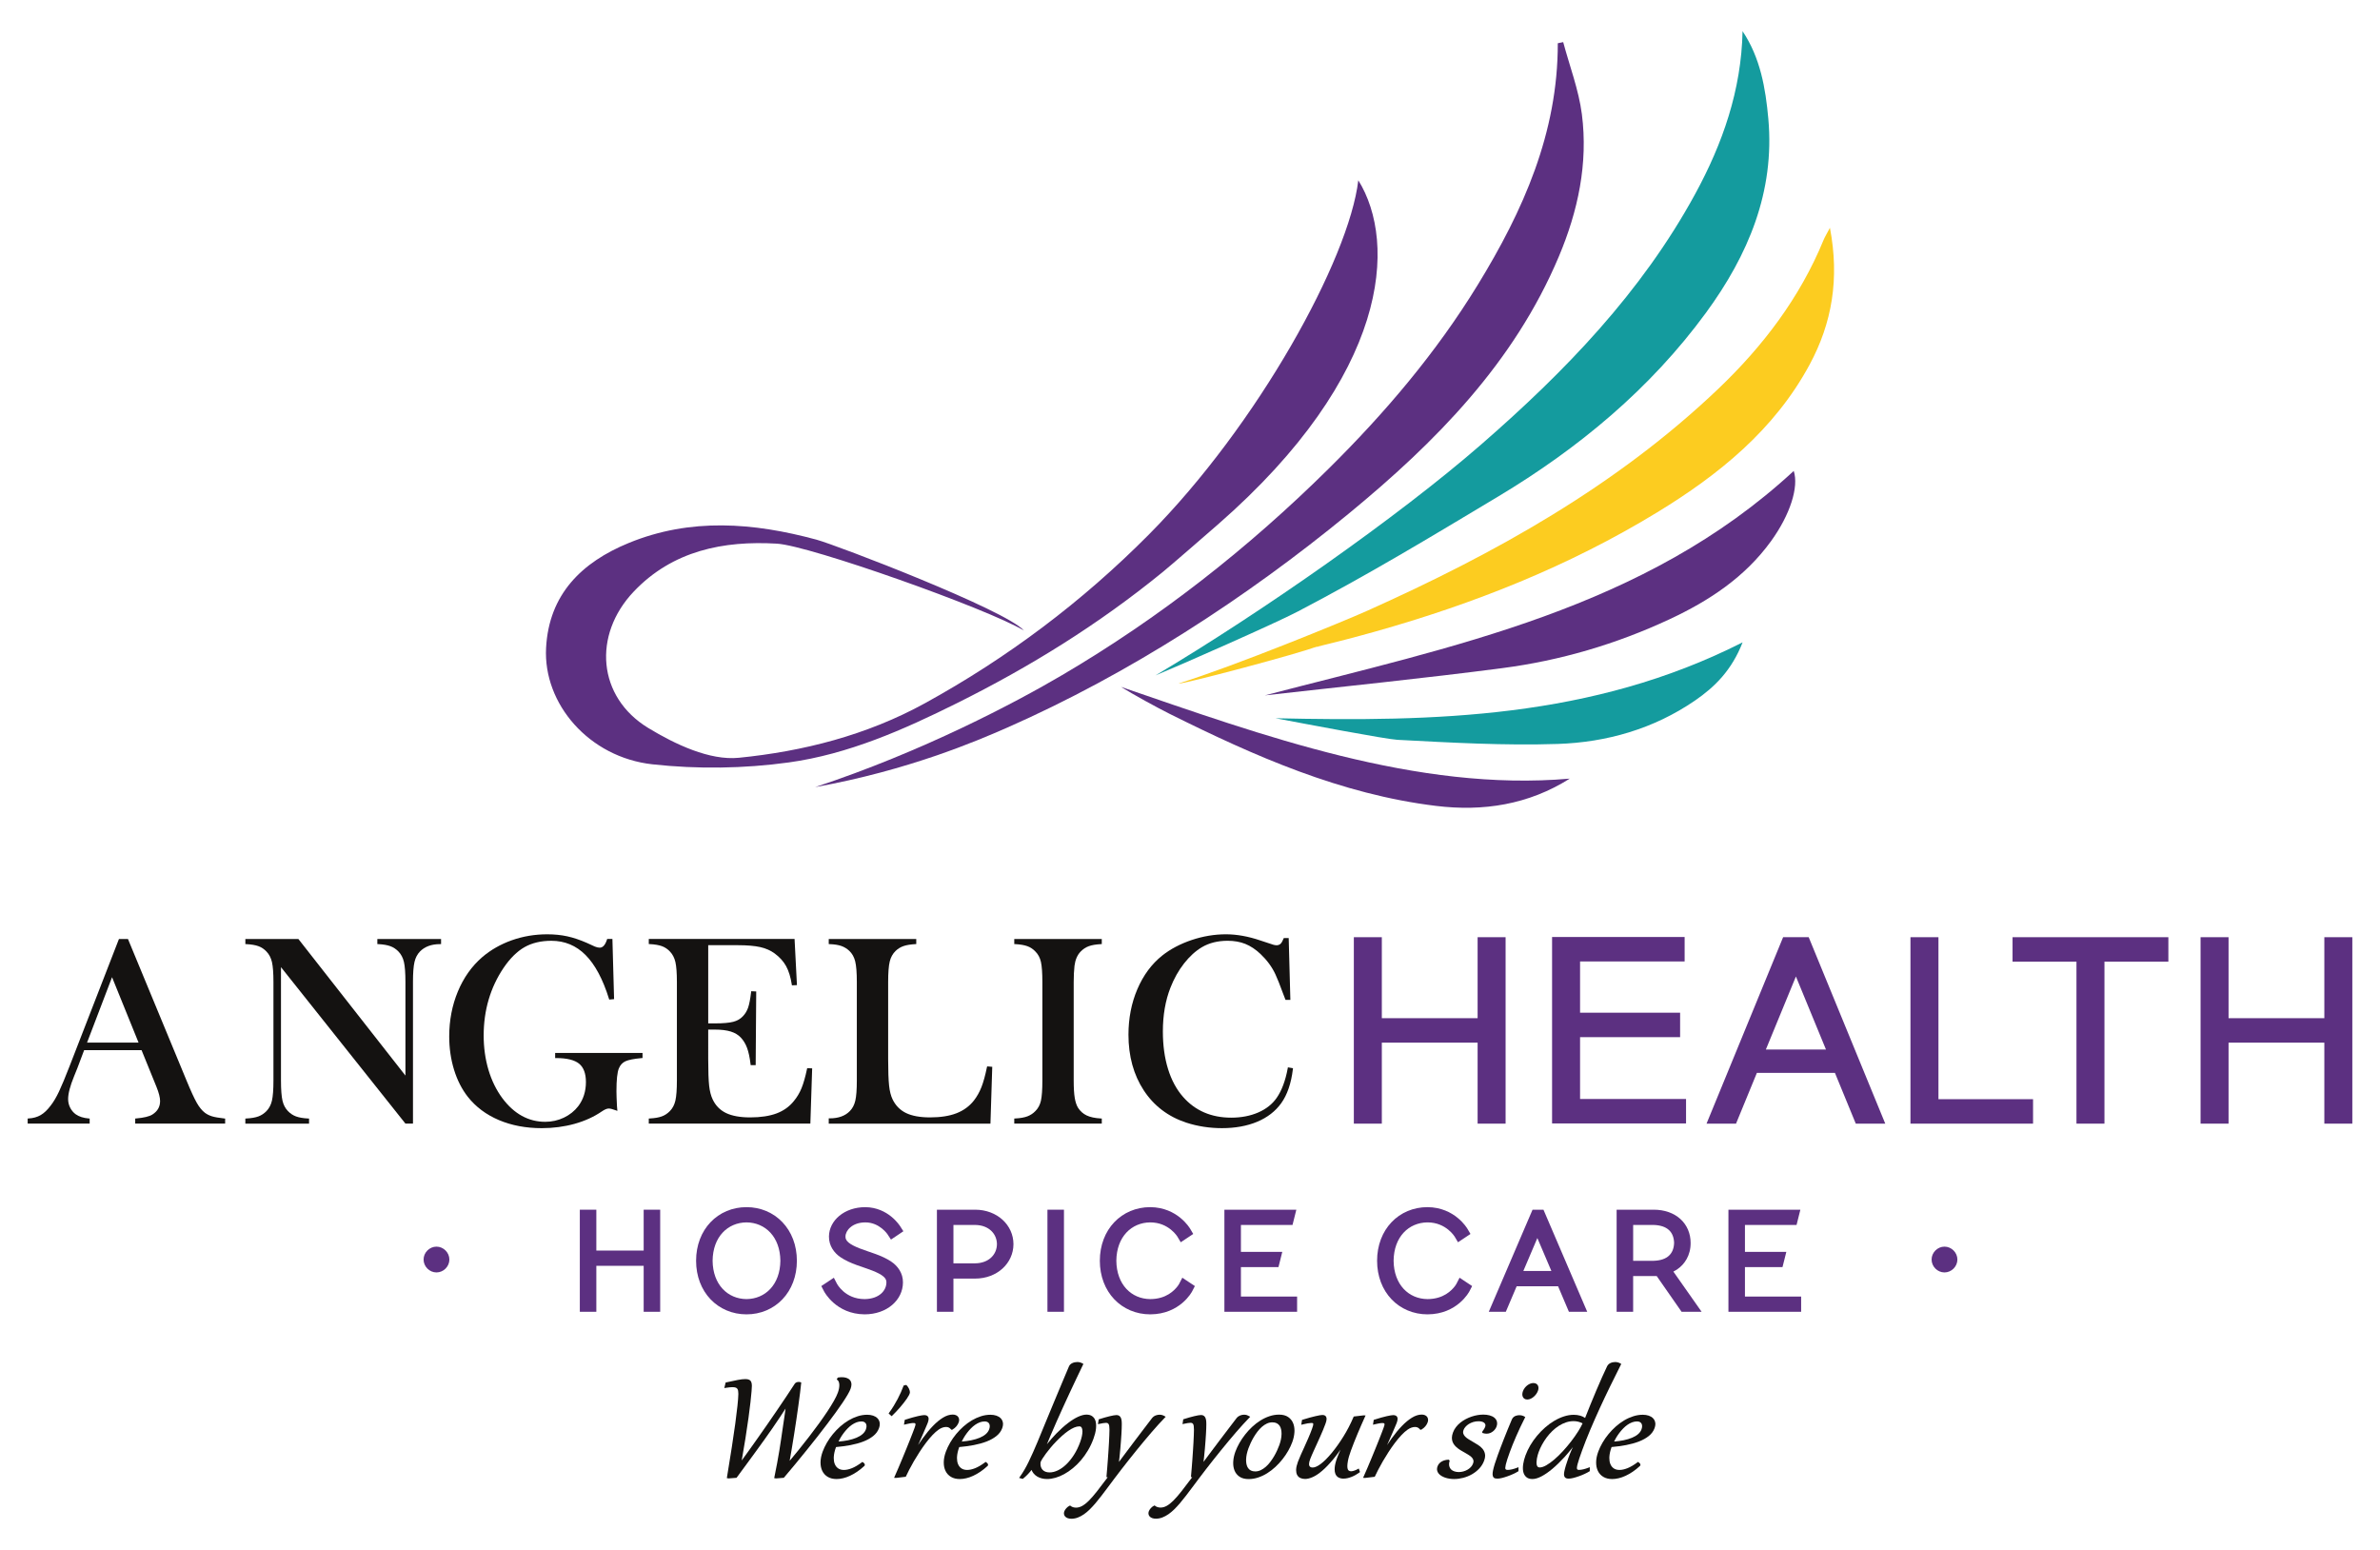 <?xml version="1.0" encoding="utf-8"?>
<!-- Generator: Adobe Illustrator 19.2.1, SVG Export Plug-In . SVG Version: 6.00 Build 0)  -->
<svg version="1.1" xmlns="http://www.w3.org/2000/svg" xmlns:xlink="http://www.w3.org/1999/xlink" x="0px" y="0px" width="215px" height="140px"
	 viewBox="0 0 215 140" enable-background="new 0 0 215 140" xml:space="preserve">
<g id="Layer_1">
</g>
<g id="Layer_2">
	<g>
		<g>
			<path fill="#141211" d="M19.147,100.833c-0.236-0.073-0.451-0.18-0.635-0.317c-0.262-0.199-0.509-0.503-0.737-0.902
				c-0.231-0.407-0.547-1.094-0.937-2.043l-5.279-12.754h-0.814L6.3,96.267c-0.401,1.034-0.728,1.818-0.97,2.331
				c-0.242,0.511-0.492,0.935-0.746,1.259c-0.297,0.399-0.605,0.691-0.914,0.869c-0.309,0.178-0.673,0.279-1.083,0.301L2.5,101.033
				v0.459h5.599v-0.457l-0.085-0.006c-0.472-0.04-0.864-0.164-1.162-0.37c-0.213-0.152-0.384-0.352-0.509-0.595
				c-0.126-0.244-0.189-0.511-0.189-0.791c0-0.493,0.181-1.185,0.538-2.055l0.303-0.751l0.605-1.607h5.189l1.341,3.3
				c0.22,0.542,0.332,0.978,0.332,1.294c0,0.526-0.231,0.927-0.705,1.226c-0.268,0.168-0.759,0.286-1.457,0.348l-0.085,0.007v0.457
				h8.124v-0.454l-0.083-0.009C19.761,100.973,19.389,100.907,19.147,100.833 M12.518,94.178H7.863l2.259-5.91L12.518,94.178z"/>
			<path fill="#141211" d="M34.088,85.275l0.089,0.005c0.448,0.023,0.814,0.087,1.09,0.188c0.271,0.099,0.518,0.262,0.732,0.485
				c0.236,0.244,0.401,0.559,0.489,0.935c0.091,0.387,0.137,0.998,0.137,1.815v8.452l-9.643-12.303l-0.028-0.035h-4.789v0.459
				l0.088,0.005c0.456,0.023,0.826,0.087,1.102,0.188c0.271,0.099,0.513,0.262,0.72,0.485c0.237,0.244,0.401,0.561,0.491,0.941
				c0.09,0.391,0.136,0.995,0.136,1.797v8.916c0,0.81-0.045,1.418-0.136,1.809c-0.089,0.381-0.253,0.696-0.491,0.941
				c-0.214,0.222-0.46,0.385-0.732,0.485c-0.276,0.102-0.642,0.164-1.09,0.188l-0.089,0.005v0.459h5.755v-0.459l-0.087-0.005
				c-0.448-0.023-0.815-0.086-1.091-0.188c-0.272-0.099-0.518-0.262-0.732-0.485c-0.237-0.244-0.401-0.559-0.489-0.935
				c-0.09-0.385-0.137-0.996-0.137-1.815V87.362l11.214,14.095l0.028,0.036h0.682V88.69c0-0.802,0.045-1.407,0.137-1.797
				c0.087-0.38,0.253-0.696,0.489-0.941c0.431-0.446,1.042-0.672,1.817-0.672h0.094v-0.464h-5.756V85.275z"/>
			<path fill="#141211" d="M50.151,95.573h0.094c0.963,0,1.661,0.172,2.073,0.511c0.406,0.334,0.612,0.891,0.612,1.656
				c0,0.837-0.233,1.57-0.693,2.178c-0.336,0.437-0.772,0.785-1.296,1.036c-0.523,0.25-1.091,0.377-1.687,0.377
				c-1.516,0-2.821-0.719-3.876-2.137c-0.547-0.737-0.968-1.599-1.254-2.562c-0.286-0.965-0.431-2.006-0.431-3.096
				c0-2.282,0.604-4.337,1.797-6.109c0.584-0.861,1.222-1.492,1.895-1.874c0.671-0.381,1.486-0.574,2.425-0.574
				c1.201,0,2.239,0.432,3.086,1.284c0.856,0.858,1.568,2.189,2.116,3.954l0.022,0.072l0.44-0.039l-0.151-5.434h-0.473l-0.021,0.064
				c-0.154,0.478-0.373,0.721-0.648,0.721c-0.133,0-0.284-0.034-0.444-0.1l-0.714-0.327c-0.624-0.274-1.221-0.476-1.776-0.597
				c-0.555-0.122-1.165-0.183-1.814-0.183c-1.117,0-2.192,0.181-3.196,0.537c-1.006,0.357-1.907,0.87-2.675,1.527
				c-0.942,0.812-1.681,1.856-2.2,3.103c-0.518,1.245-0.781,2.612-0.781,4.059c0,1.052,0.146,2.061,0.433,2.999
				c0.288,0.941,0.706,1.764,1.242,2.447c0.715,0.911,1.66,1.619,2.809,2.107c1.145,0.486,2.448,0.732,3.872,0.732
				c1.036,0,2.032-0.132,2.961-0.389c0.932-0.259,1.763-0.638,2.469-1.124c0.256-0.174,0.466-0.262,0.624-0.262
				c0.133,0,0.35,0.055,0.644,0.164l0.138,0.05l-0.037-0.421c-0.031-0.608-0.048-1.061-0.048-1.349c0-1.037,0.075-1.736,0.222-2.077
				c0.128-0.303,0.321-0.511,0.588-0.634c0.274-0.127,0.766-0.225,1.461-0.288l0.085-0.008V95.11h-7.894V95.573z"/>
			<path fill="#141211" d="M72.902,96.56c-0.151,0.716-0.318,1.3-0.496,1.736c-0.177,0.431-0.41,0.821-0.694,1.161
				c-0.399,0.499-0.921,0.874-1.554,1.113c-0.639,0.24-1.445,0.362-2.396,0.362c-0.9,0-1.631-0.133-2.176-0.395
				c-0.538-0.259-0.944-0.674-1.207-1.231c-0.157-0.328-0.263-0.742-0.318-1.233c-0.055-0.497-0.084-1.304-0.084-2.399V93h0.596
				c0.583,0,1.069,0.06,1.446,0.177c0.368,0.115,0.673,0.299,0.902,0.542c0.24,0.256,0.431,0.57,0.566,0.935
				c0.138,0.37,0.244,0.867,0.316,1.477l0.009,0.082h0.453l0.049-6.658l-0.454-0.019l-0.009,0.086
				c-0.072,0.61-0.161,1.077-0.267,1.388c-0.104,0.303-0.265,0.57-0.481,0.793c-0.221,0.236-0.51,0.402-0.863,0.493
				c-0.362,0.095-0.91,0.143-1.631,0.143h-0.631v-7.062h2.673c0.841,0,1.525,0.058,2.033,0.173c0.501,0.113,0.941,0.309,1.307,0.582
				c0.445,0.329,0.79,0.712,1.025,1.141c0.235,0.431,0.406,0.986,0.509,1.648l0.013,0.082l0.455-0.019l-0.215-4.169H58.609v0.459
				l0.089,0.004c0.456,0.024,0.827,0.088,1.103,0.188c0.271,0.1,0.512,0.262,0.72,0.485c0.236,0.244,0.401,0.561,0.491,0.941
				c0.09,0.392,0.136,1,0.136,1.809v8.904c0,0.808-0.046,1.418-0.136,1.81c-0.089,0.381-0.254,0.697-0.491,0.94
				c-0.215,0.222-0.46,0.386-0.732,0.485c-0.277,0.102-0.643,0.164-1.091,0.188l-0.089,0.005v0.459h14.596l0.163-4.99l-0.45-0.019
				L72.902,96.56z"/>
			<path fill="#141211" d="M89.155,96.404c-0.151,0.74-0.319,1.344-0.496,1.797c-0.178,0.448-0.407,0.856-0.681,1.208
				c-0.406,0.516-0.936,0.902-1.574,1.149c-0.642,0.249-1.446,0.374-2.389,0.374c-0.899,0-1.629-0.133-2.169-0.395
				c-0.534-0.259-0.942-0.674-1.213-1.232c-0.156-0.32-0.263-0.739-0.317-1.249c-0.055-0.516-0.084-1.318-0.084-2.382v-6.971
				c0-0.834,0.048-1.458,0.143-1.85c0.092-0.384,0.271-0.706,0.53-0.958c0.207-0.199,0.447-0.346,0.715-0.438
				c0.272-0.093,0.629-0.152,1.062-0.176l0.089-0.005v-0.459h-7.906v0.461l0.09,0.004c0.424,0.016,0.775,0.071,1.042,0.164
				c0.264,0.091,0.507,0.239,0.722,0.439c0.259,0.243,0.439,0.563,0.535,0.95c0.099,0.398,0.148,1.026,0.148,1.869v8.904
				c0,0.808-0.045,1.417-0.136,1.809c-0.089,0.381-0.254,0.698-0.491,0.941c-0.423,0.439-1.034,0.66-1.817,0.66h-0.093v0.477h14.608
				l0.163-5.132l-0.461-0.039L89.155,96.404z"/>
			<path fill="#141211" d="M91.627,85.275l0.088,0.005c0.449,0.023,0.818,0.087,1.097,0.188c0.275,0.099,0.519,0.262,0.727,0.486
				c0.244,0.243,0.41,0.558,0.495,0.932c0.086,0.387,0.13,0.998,0.13,1.816v8.904c0,0.818-0.043,1.429-0.13,1.816
				c-0.084,0.375-0.251,0.689-0.497,0.934c-0.205,0.215-0.448,0.375-0.721,0.479c-0.276,0.105-0.646,0.171-1.102,0.194l-0.089,0.005
				v0.459h7.906v-0.459l-0.088-0.005c-0.533-0.03-0.964-0.123-1.282-0.275c-0.313-0.149-0.573-0.38-0.77-0.683
				c-0.138-0.222-0.24-0.524-0.302-0.896c-0.063-0.38-0.095-0.906-0.095-1.567v-8.904c0-0.549,0.025-1.042,0.072-1.462
				c0.069-0.549,0.256-0.982,0.555-1.288c0.214-0.222,0.461-0.385,0.732-0.485c0.274-0.101,0.642-0.164,1.09-0.188l0.088-0.005
				v-0.459h-7.906V85.275L91.627,85.275z"/>
			<path fill="#141211" d="M116.344,96.411l-0.016,0.091c-0.207,1.117-0.543,2.014-1,2.67c-0.391,0.562-0.95,1.005-1.663,1.315
				c-0.718,0.311-1.538,0.469-2.439,0.469c-1.8,0-3.264-0.631-4.352-1.877c-0.592-0.671-1.049-1.518-1.357-2.515
				c-0.311-1.002-0.468-2.143-0.468-3.392c0-1.472,0.23-2.801,0.683-3.953c0.317-0.817,0.732-1.555,1.231-2.193
				c0.497-0.635,1.041-1.13,1.617-1.47c0.651-0.384,1.432-0.578,2.32-0.578c0.591,0,1.129,0.095,1.597,0.283
				c0.47,0.188,0.931,0.495,1.372,0.911c0.584,0.553,1.038,1.17,1.345,1.832c0.175,0.376,0.407,0.954,0.687,1.723
				c0.048,0.121,0.117,0.298,0.205,0.53l0.023,0.06h0.438l-0.151-5.586h-0.442l-0.025,0.056c-0.078,0.181-0.144,0.309-0.194,0.38
				c-0.196,0.258-0.475,0.271-0.9,0.113l-0.99-0.326c-1.091-0.373-2.142-0.561-3.123-0.561c-1.029,0-2.068,0.174-3.092,0.517
				c-1.025,0.346-1.918,0.816-2.655,1.4c-0.959,0.763-1.715,1.785-2.25,3.039c-0.535,1.25-0.805,2.634-0.805,4.115
				c0,1.933,0.464,3.623,1.38,5.022c0.917,1.401,2.21,2.382,3.842,2.919c1.019,0.332,2.103,0.499,3.219,0.499
				c1.199,0,2.27-0.193,3.184-0.575c0.918-0.383,1.648-0.946,2.172-1.674c0.547-0.759,0.902-1.793,1.056-3.075l0.011-0.089
				L116.344,96.411z"/>
			<polygon fill="#5C3081" points="133.482,91.971 124.829,91.971 124.829,84.655 122.301,84.655 122.301,101.496 124.829,101.496 
				124.829,94.18 133.482,94.18 133.482,101.496 136.01,101.496 136.01,84.655 133.482,84.655 			"/>
			<polygon fill="#5C3081" points="142.737,93.684 151.775,93.684 151.775,91.475 142.737,91.475 142.737,86.846 152.183,86.846 
				152.183,84.637 140.209,84.637 140.209,101.478 152.311,101.478 152.311,99.269 142.737,99.269 			"/>
			<path fill="#5C3081" d="M161.08,84.655l-6.918,16.841h2.664l1.884-4.585h7.051l1.883,4.585h2.663l-6.916-16.841H161.08z
				 M159.521,94.801l2.715-6.597l2.715,6.597H159.521z"/>
			<polygon fill="#5C3081" points="175.112,84.655 172.584,84.655 172.584,101.496 183.658,101.496 183.658,99.287 175.112,99.287 
							"/>
			<polygon fill="#5C3081" points="181.806,86.864 187.58,86.864 187.58,101.496 190.108,101.496 190.108,86.864 195.882,86.864 
				195.882,84.655 181.806,84.655 			"/>
			<polygon fill="#5C3081" points="209.972,84.655 209.972,91.971 201.319,91.971 201.319,84.655 198.791,84.655 198.791,101.496 
				201.319,101.496 201.319,94.18 209.972,94.18 209.972,101.496 212.5,101.496 212.5,84.655 			"/>
			<path fill="#149B9E" d="M104.38,61.008c9.524-5.657,21.929-14.334,29.419-20.855c7.566-6.583,14.49-13.741,19.336-22.63
				c2.477-4.545,4.175-9.38,4.281-14.706c1.609,2.398,2.08,5.169,2.328,7.912c0.595,6.594-1.827,12.324-5.631,17.519
				c-5.046,6.894-11.537,12.263-18.79,16.611c-6.232,3.735-11.677,7.029-18.121,10.396C115.208,56.3,106.471,60.151,104.38,61.008"
				/>
			<path fill="#5C3081" d="M73.638,71.098c9.712-3.206,18.052-7.613,22.318-10.122c8.801-5.174,16.777-11.434,24.044-18.616
				c5.11-5.052,9.728-10.486,13.487-16.618c4.111-6.702,7.252-13.745,7.238-21.837c0.164-0.033,0.327-0.069,0.488-0.101
				c0.579,2.168,1.402,4.303,1.687,6.51c0.572,4.449-0.349,8.751-2.08,12.857c-4.044,9.595-11.116,16.757-18.983,23.225
				c-9.271,7.624-19.888,14.503-30.852,19.329C88.24,66.932,82.031,69.59,73.638,71.098"/>
			<path fill="#FCCC20" d="M165.309,20.576c0.877,4.602,0.19,8.603-1.836,12.36c-3.177,5.889-8.202,9.948-13.773,13.345
				c-7.982,4.868-16.567,8.263-25.494,10.775c-1.772,0.498-3.559,0.961-5.356,1.395c-0.615,0.149,0.718-0.107,0.082-0.049
				c-1.153,0.518-12.398,3.508-12.447,3.33c5.029-1.57,14.824-5.574,17.066-6.581c11.515-5.164,22.459-11.247,31.673-20.03
				c4.032-3.845,7.369-8.23,9.508-13.439C164.844,21.409,165.003,21.157,165.309,20.576"/>
			<path fill="#5C3081" d="M114.258,62.812c17.001-4.437,34.309-7.818,47.781-20.273c0.472,1.44-0.313,3.943-2.059,6.353
				c-2.362,3.257-5.592,5.38-9.157,7.043c-4.808,2.244-9.869,3.734-15.115,4.416C128.57,61.283,121.409,62.002,114.258,62.812"/>
			<path fill="#149B9E" d="M157.42,58.022c-0.982,2.521-2.514,4.033-4.315,5.266c-3.725,2.554-7.974,3.767-12.398,3.911
				c-4.821,0.158-9.661-0.121-14.483-0.374c-1.004-0.052-8.264-1.431-10.994-1.947C129.577,65.189,143.813,64.923,157.42,58.022"/>
			<path fill="#5C3081" d="M141.805,70.332c-3.729,2.355-7.825,2.984-12.08,2.463c-8.603-1.049-16.404-4.499-24.063-8.313
				c-1.034-0.513-3.411-1.813-4.395-2.436C113.974,66.399,128.004,71.54,141.805,70.332"/>
			<path fill="#5C3081" d="M122.704,16.284c-0.834,7.124-9.085,22.094-18.933,32.014C97.772,54.34,91.034,59.41,83.553,63.523
				c-5.262,2.892-11.004,4.346-16.811,4.925c-2.633,0.264-5.758-1.219-8.182-2.692c-4.592-2.794-5.034-8.397-1.312-12.318
				c3.518-3.708,8.118-4.614,12.936-4.331c2.975,0.175,19.015,5.867,22.313,7.847c-1.697-1.886-16.95-7.724-18.746-8.21
				c-5.68-1.537-11.362-1.994-16.954,0.302c-4.236,1.738-7.207,4.627-7.466,9.472c-0.271,5.065,3.888,9.891,9.61,10.521
				c4.059,0.447,8.275,0.387,12.319-0.171c5.356-0.74,10.347-2.944,15.187-5.353c6.549-3.259,12.736-7.072,18.58-11.837
				c0.79-0.643,3.959-3.402,4.996-4.305C125.501,33.852,126.233,21.955,122.704,16.284"/>
			<path fill="#141210" d="M80.383,127.664c0.154-0.211,0.295-0.421,0.424-0.632c0.129-0.21,0.247-0.417,0.355-0.621
				c0.108-0.205,0.206-0.406,0.293-0.605c0.088-0.199,0.168-0.394,0.241-0.586l0.148-0.033c0.042,0.042,0.08,0.088,0.114,0.139
				c0.034,0.051,0.063,0.101,0.086,0.153c0.023,0.051,0.041,0.101,0.055,0.15l0.02,0.128c0,0.053-0.024,0.125-0.071,0.218
				c-0.047,0.092-0.111,0.197-0.191,0.315c-0.08,0.118-0.173,0.244-0.278,0.378c-0.106,0.134-0.216,0.268-0.332,0.402
				c-0.116,0.134-0.234,0.266-0.355,0.394c-0.121,0.128-0.235,0.244-0.343,0.348L80.383,127.664z"/>
			<g>
				<path fill="#141210" d="M75.488,127.597c0.238-0.327,0.448-0.628,0.632-0.901c0.183-0.274,0.336-0.517,0.459-0.728
					c0.123-0.211,0.208-0.382,0.258-0.518c0.052-0.145,0.08-0.275,0.08-0.393l-0.004-0.075c-0.016-0.135-0.064-0.251-0.148-0.34
					c-0.081-0.088-0.188-0.148-0.313-0.187c-0.124-0.038-0.26-0.056-0.407-0.056c-0.051,0-0.105,0.002-0.162,0.008
					c-0.053,0.006-0.106,0.013-0.158,0.019l-0.04,0.005l-0.062,0.107l-0.036,0.062l0.057,0.043c0.058,0.043,0.1,0.101,0.13,0.178
					c0.029,0.08,0.047,0.172,0.048,0.273l0,0.031c0,0.095-0.01,0.197-0.031,0.306c-0.023,0.119-0.057,0.24-0.1,0.358
					c-0.074,0.205-0.193,0.453-0.357,0.744c-0.164,0.29-0.362,0.609-0.591,0.957c-0.23,0.346-0.487,0.715-0.769,1.104
					c-0.284,0.39-0.581,0.786-0.891,1.189c-0.311,0.402-0.629,0.805-0.955,1.209c-0.268,0.332-0.531,0.648-0.793,0.961
					c0.059-0.329,0.118-0.666,0.178-1.019c0.076-0.45,0.151-0.904,0.222-1.36c0.073-0.456,0.142-0.908,0.207-1.352
					c0.066-0.445,0.126-0.868,0.182-1.27c0.056-0.402,0.106-0.776,0.149-1.121c0.042-0.345,0.076-0.643,0.102-0.894l0.006-0.062
					l-0.058-0.022c-0.051-0.02-0.108-0.028-0.171-0.028c-0.064,0-0.129,0.011-0.193,0.035c-0.068,0.025-0.127,0.069-0.165,0.13l0,0
					c-0.249,0.383-0.51,0.779-0.782,1.186c-0.273,0.408-0.552,0.82-0.836,1.237c-0.284,0.417-0.572,0.835-0.861,1.252
					c-0.291,0.419-0.578,0.829-0.862,1.232c-0.285,0.403-0.563,0.795-0.836,1.176c-0.212,0.296-0.414,0.575-0.612,0.847
					c0.128-0.722,0.243-1.396,0.337-2c0.109-0.689,0.199-1.306,0.275-1.849c0.075-0.545,0.135-1.017,0.179-1.417
					c0.043-0.399,0.076-0.73,0.098-0.991c0.017-0.185,0.026-0.343,0.027-0.473l0-0.026c0-0.124-0.016-0.228-0.049-0.316
					c-0.036-0.096-0.104-0.174-0.195-0.218c-0.092-0.045-0.206-0.062-0.346-0.062c-0.176,0-0.401,0.025-0.679,0.078
					c-0.276,0.052-0.627,0.125-1.05,0.221l-0.049,0.011l-0.093,0.384l-0.029,0.118l0.12-0.019c0.127-0.02,0.241-0.036,0.342-0.046
					c0.101-0.011,0.191-0.017,0.27-0.017c0.121,0,0.217,0.014,0.289,0.037c0.068,0.023,0.117,0.058,0.152,0.104
					c0.037,0.047,0.063,0.112,0.077,0.195c0.012,0.07,0.018,0.153,0.018,0.25l-0.001,0.078c-0.012,0.489-0.103,1.361-0.272,2.605
					c-0.169,1.245-0.42,2.867-0.752,4.867l-0.013,0.08l0.155,0.026l0.01,0.002l0.712-0.056l0.022-0.03
					c0.327-0.446,0.636-0.866,0.926-1.258c0.29-0.394,0.565-0.77,0.825-1.128c0.261-0.358,0.511-0.705,0.751-1.039
					c0.239-0.335,0.473-0.667,0.702-0.997c0.227-0.329,0.453-0.663,0.679-1c0.171-0.257,0.347-0.528,0.522-0.8
					c-0.03,0.231-0.059,0.459-0.098,0.704c-0.055,0.352-0.112,0.737-0.171,1.153c-0.043,0.298-0.088,0.606-0.135,0.924
					c-0.047,0.318-0.099,0.653-0.156,1.006c-0.058,0.353-0.123,0.728-0.197,1.125c-0.073,0.398-0.157,0.827-0.252,1.287
					l-0.017,0.083l0.159,0.025l0.01,0.002l0.01-0.001l0.658-0.054l0.033-0.003l0.022-0.026c0.343-0.404,0.685-0.813,1.028-1.227
					c0.342-0.415,0.679-0.827,1.009-1.237c0.332-0.41,0.652-0.813,0.964-1.21c0.312-0.398,0.605-0.779,0.883-1.146
					C74.995,128.272,75.252,127.925,75.488,127.597z"/>
				<path fill="#141210" d="M79.265,128.107c-0.102-0.105-0.235-0.183-0.394-0.237l-0.001,0c-0.159-0.052-0.335-0.079-0.528-0.079
					c-0.288,0-0.576,0.045-0.859,0.136c-0.283,0.09-0.556,0.213-0.822,0.37c-0.265,0.157-0.516,0.342-0.757,0.553
					c-0.239,0.212-0.461,0.442-0.663,0.687c-0.202,0.246-0.384,0.505-0.542,0.777c-0.158,0.272-0.287,0.544-0.387,0.816
					c-0.122,0.335-0.185,0.651-0.188,0.949l0,0.031c0,0.284,0.053,0.537,0.158,0.754c0.109,0.227,0.275,0.409,0.494,0.539
					c0.221,0.132,0.49,0.195,0.802,0.195c0.182,0,0.375-0.024,0.577-0.072c0.204-0.047,0.412-0.121,0.625-0.219
					c0.214-0.098,0.428-0.22,0.646-0.367c0.217-0.146,0.434-0.32,0.648-0.517l0.006-0.005l0.027-0.037l0.017-0.023l-0.005-0.082
					l-0.001-0.021l-0.044-0.07l-0.006-0.009l-0.058-0.053l-0.004-0.004l-0.05-0.035l-0.048-0.034l-0.047,0.035
					c-0.33,0.248-0.63,0.425-0.899,0.532c-0.269,0.108-0.51,0.16-0.723,0.16c-0.211,0-0.383-0.048-0.52-0.142
					c-0.142-0.096-0.244-0.229-0.313-0.405c-0.058-0.146-0.087-0.32-0.087-0.522l0.004-0.125c0.016-0.255,0.079-0.541,0.194-0.856
					l0.006-0.017c0.458-0.04,0.895-0.098,1.308-0.177c0.431-0.083,0.82-0.191,1.167-0.325c0.348-0.135,0.643-0.302,0.887-0.497
					c0.246-0.197,0.421-0.434,0.519-0.704c0.049-0.132,0.074-0.258,0.074-0.376l-0.012-0.135
					C79.436,128.344,79.369,128.212,79.265,128.107z M78.223,129.107c-0.058,0.161-0.156,0.301-0.3,0.427
					c-0.143,0.127-0.326,0.238-0.549,0.332c-0.222,0.094-0.484,0.172-0.784,0.233c-0.257,0.052-0.541,0.088-0.844,0.113
					c0.053-0.104,0.104-0.208,0.168-0.317c0.089-0.153,0.189-0.302,0.297-0.447c0.109-0.145,0.227-0.282,0.352-0.412
					c0.124-0.127,0.255-0.24,0.392-0.336c0.135-0.095,0.278-0.169,0.425-0.225c0.144-0.053,0.293-0.08,0.446-0.08
					c0.099,0,0.18,0.019,0.246,0.054c0.067,0.036,0.115,0.083,0.15,0.143c0.034,0.061,0.054,0.133,0.055,0.223l0,0.02
					C78.276,128.916,78.259,129.007,78.223,129.107l0.076,0.028L78.223,129.107z"/>
				<path fill="#141210" d="M85.707,128.945c0.068,0.033,0.137,0.088,0.205,0.168l0.024,0.029h0.067h0.022l0.019-0.011
					c0.142-0.084,0.258-0.182,0.352-0.293c0.091-0.11,0.161-0.226,0.206-0.35c0.028-0.077,0.043-0.151,0.043-0.224l-0.003-0.054
					c-0.008-0.086-0.039-0.166-0.089-0.232c-0.05-0.066-0.118-0.117-0.202-0.151c-0.083-0.035-0.178-0.052-0.282-0.052
					c-0.288,0-0.584,0.095-0.886,0.28c-0.299,0.184-0.601,0.433-0.908,0.751c-0.306,0.317-0.613,0.688-0.921,1.116
					c-0.14,0.194-0.28,0.398-0.418,0.607c0.073-0.161,0.146-0.323,0.213-0.474c0.091-0.208,0.177-0.401,0.255-0.582
					c0.079-0.181,0.147-0.339,0.205-0.476c0.058-0.135,0.106-0.245,0.141-0.332h0c0.037-0.086,0.058-0.138,0.065-0.158l0-0.001
					c0.047-0.13,0.073-0.243,0.073-0.342c0-0.052-0.007-0.1-0.024-0.144c-0.024-0.067-0.077-0.122-0.143-0.153
					c-0.066-0.032-0.144-0.044-0.235-0.044c-0.106,0.001-0.29,0.032-0.574,0.094c-0.284,0.062-0.661,0.169-1.132,0.319l-0.048,0.015
					l-0.051,0.32l-0.019,0.119l0.117-0.027c0.098-0.023,0.184-0.042,0.258-0.058c0.075-0.016,0.14-0.029,0.197-0.039
					c0.057-0.01,0.108-0.017,0.153-0.022l0.127-0.006c0.07,0,0.117,0.009,0.142,0.02l0.05,0.063l0.002,0.023l-0.014,0.094
					c-0.016,0.065-0.04,0.143-0.073,0.233c-0.041,0.112-0.099,0.266-0.174,0.461c-0.074,0.195-0.161,0.414-0.259,0.661
					c-0.099,0.247-0.206,0.512-0.32,0.796c-0.116,0.284-0.232,0.57-0.353,0.86c-0.12,0.289-0.24,0.573-0.359,0.854
					c-0.12,0.279-0.233,0.539-0.339,0.776l-0.048,0.108l0.177,0.009l0.007,0l0.007-0.001l0.866-0.103l0.019-0.041
					c0.074-0.161,0.172-0.361,0.294-0.6c0.122-0.238,0.263-0.492,0.419-0.763c0.157-0.27,0.329-0.548,0.513-0.834
					c0.184-0.284,0.374-0.556,0.57-0.816c0.194-0.258,0.391-0.493,0.589-0.704c0.199-0.211,0.389-0.379,0.574-0.507
					c0.111-0.076,0.224-0.134,0.337-0.174c0.113-0.04,0.219-0.058,0.322-0.058C85.561,128.895,85.64,128.912,85.707,128.945z"/>
				<path fill="#141210" d="M90.398,128.107c-0.102-0.105-0.235-0.183-0.394-0.237l-0.001,0c-0.16-0.052-0.335-0.079-0.528-0.079
					c-0.288,0-0.576,0.045-0.859,0.136c-0.283,0.09-0.556,0.213-0.822,0.37c-0.265,0.157-0.516,0.342-0.757,0.553
					c-0.239,0.212-0.461,0.442-0.664,0.687c-0.202,0.246-0.384,0.505-0.542,0.777c-0.158,0.272-0.287,0.544-0.387,0.816
					c-0.122,0.335-0.185,0.651-0.188,0.949l0,0.033c0,0.283,0.053,0.536,0.158,0.752c0.109,0.227,0.275,0.409,0.494,0.539
					c0.221,0.132,0.49,0.195,0.801,0.195c0.182,0,0.375-0.024,0.578-0.072c0.204-0.047,0.412-0.121,0.625-0.219
					c0.213-0.098,0.428-0.22,0.646-0.367c0.217-0.146,0.434-0.32,0.648-0.517l0.006-0.005l0.027-0.037l0.017-0.024l-0.005-0.082
					l-0.001-0.021l-0.044-0.07l-0.006-0.009l-0.057-0.053l-0.004-0.004l-0.05-0.035l-0.048-0.034l-0.047,0.035
					c-0.331,0.248-0.631,0.425-0.899,0.532c-0.269,0.108-0.511,0.16-0.723,0.16c-0.211,0-0.383-0.047-0.521-0.142
					c-0.142-0.096-0.244-0.229-0.313-0.405c-0.058-0.146-0.087-0.32-0.087-0.523l0.004-0.124c0.016-0.255,0.079-0.541,0.194-0.856
					l0.006-0.017c0.458-0.04,0.895-0.098,1.308-0.177c0.431-0.083,0.82-0.191,1.167-0.325c0.348-0.135,0.644-0.302,0.887-0.497
					c0.246-0.197,0.42-0.434,0.519-0.704c0.048-0.132,0.074-0.257,0.074-0.375l-0.012-0.136
					C90.569,128.345,90.502,128.212,90.398,128.107z M89.357,129.107c-0.058,0.161-0.156,0.301-0.299,0.427
					c-0.143,0.127-0.326,0.238-0.549,0.332c-0.222,0.094-0.485,0.172-0.785,0.233c-0.257,0.052-0.542,0.088-0.844,0.113
					c0.053-0.104,0.104-0.208,0.168-0.317c0.089-0.153,0.189-0.302,0.297-0.447c0.109-0.145,0.226-0.282,0.352-0.412
					c0.124-0.127,0.255-0.24,0.392-0.336c0.135-0.095,0.278-0.169,0.425-0.225c0.144-0.053,0.293-0.08,0.446-0.08
					c0.099,0,0.18,0.019,0.246,0.054c0.067,0.036,0.115,0.083,0.15,0.143c0.034,0.06,0.053,0.133,0.055,0.223l0,0.021
					C89.411,128.917,89.393,129.007,89.357,129.107l0.076,0.028L89.357,129.107z"/>
				<path fill="#141210" d="M96.92,132.618c0.258-0.211,0.501-0.451,0.732-0.721c0.231-0.271,0.443-0.57,0.637-0.898
					c0.195-0.328,0.36-0.682,0.498-1.06c0.05-0.138,0.096-0.285,0.138-0.443c0.041-0.16,0.069-0.317,0.085-0.473
					c0.008-0.08,0.011-0.158,0.011-0.234c0-0.074-0.004-0.147-0.011-0.218c-0.016-0.148-0.055-0.282-0.121-0.399
					c-0.066-0.119-0.162-0.215-0.282-0.286c-0.126-0.073-0.282-0.107-0.465-0.107c-0.222,0-0.474,0.069-0.758,0.198
					c-0.286,0.132-0.594,0.324-0.923,0.578c-0.331,0.253-0.677,0.567-1.043,0.939c-0.277,0.284-0.559,0.612-0.843,0.962
					c0.105-0.255,0.207-0.507,0.322-0.777c0.175-0.412,0.358-0.832,0.547-1.262c0.19-0.429,0.385-0.863,0.587-1.304
					c0.202-0.442,0.403-0.879,0.606-1.315c0.202-0.436,0.404-0.866,0.607-1.291c0.203-0.426,0.4-0.839,0.594-1.239l0.032-0.067
					l-0.064-0.038c-0.148-0.088-0.307-0.132-0.475-0.135h-0.001c-0.069,0-0.143,0.007-0.218,0.021
					c-0.075,0.013-0.149,0.034-0.217,0.064c-0.07,0.029-0.134,0.07-0.191,0.119c-0.06,0.051-0.105,0.114-0.135,0.185
					c-0.119,0.28-0.255,0.602-0.407,0.965c-0.153,0.364-0.314,0.748-0.484,1.153c-0.17,0.406-0.344,0.823-0.523,1.253
					c-0.178,0.429-0.353,0.85-0.522,1.26c-0.17,0.412-0.331,0.802-0.484,1.172c-0.155,0.371-0.291,0.702-0.408,0.992
					c-0.282,0.678-0.553,1.283-0.812,1.82c-0.259,0.534-0.525,0.99-0.8,1.368l-0.068,0.094l0.289,0.081l0.039,0.011l0.032-0.025
					c0.114-0.089,0.241-0.204,0.383-0.346c0.119-0.118,0.248-0.269,0.383-0.44c0.046,0.108,0.099,0.21,0.169,0.297
					c0.097,0.122,0.212,0.221,0.342,0.299c0.129,0.077,0.271,0.133,0.422,0.17c0.15,0.037,0.307,0.055,0.468,0.055
					c0.241,0,0.494-0.038,0.758-0.113c0.263-0.075,0.528-0.187,0.792-0.332C96.402,133.007,96.663,132.829,96.92,132.618z
					 M94.001,132.078c0.027-0.074,0.08-0.178,0.162-0.31c0.084-0.137,0.189-0.29,0.313-0.458c0.125-0.169,0.266-0.348,0.423-0.535
					c0.155-0.188,0.323-0.373,0.501-0.558c0.177-0.184,0.36-0.36,0.547-0.527c0.187-0.167,0.372-0.314,0.555-0.441
					c0.182-0.126,0.358-0.227,0.529-0.3c0.17-0.073,0.324-0.108,0.463-0.108c0.111,0.002,0.168,0.034,0.212,0.103
					c0.048,0.078,0.076,0.183,0.078,0.32l0,0.037c0,0.128-0.018,0.273-0.052,0.434c-0.04,0.176-0.09,0.349-0.15,0.515
					c-0.158,0.436-0.348,0.825-0.566,1.166c-0.22,0.342-0.454,0.631-0.701,0.867c-0.248,0.235-0.501,0.414-0.76,0.536
					C95.299,132.94,95.052,133,94.814,133c-0.144,0-0.269-0.024-0.378-0.066c-0.109-0.043-0.196-0.104-0.265-0.183
					c-0.071-0.079-0.121-0.175-0.15-0.29c-0.019-0.074-0.029-0.152-0.029-0.237C93.992,132.177,93.996,132.128,94.001,132.078z"/>
				<path fill="#141210" d="M104.661,128.657c0.203-0.224,0.392-0.425,0.572-0.609l0.072-0.074l-0.089-0.052
					c-0.062-0.037-0.13-0.07-0.206-0.095c-0.078-0.027-0.163-0.04-0.254-0.04c-0.054,0-0.112,0.005-0.17,0.014
					c-0.059,0.01-0.12,0.026-0.182,0.05c-0.061,0.023-0.119,0.054-0.176,0.094c-0.059,0.04-0.113,0.091-0.16,0.153
					c-0.248,0.323-0.507,0.663-0.776,1.017c-0.27,0.354-0.54,0.712-0.813,1.072c-0.273,0.361-0.542,0.72-0.809,1.077
					c-0.204,0.273-0.396,0.53-0.587,0.787c0.017-0.151,0.035-0.3,0.052-0.453c0.027-0.254,0.051-0.501,0.072-0.743
					c0.021-0.242,0.04-0.476,0.056-0.698c0.017-0.223,0.029-0.43,0.042-0.618c0.011-0.19,0.02-0.36,0.025-0.511
					c0.006-0.15,0.007-0.273,0.007-0.368l0-0.054c0-0.129-0.008-0.24-0.023-0.334c-0.018-0.104-0.046-0.192-0.09-0.262
					c-0.043-0.068-0.099-0.118-0.163-0.149l-0.002-0.001l-0.002-0.001c-0.061-0.025-0.129-0.039-0.205-0.039
					c-0.062,0-0.144,0.009-0.248,0.028v0c0,0-0.001,0-0.001,0l-0.001,0v0c-0.103,0.017-0.223,0.042-0.358,0.076
					c-0.136,0.032-0.283,0.071-0.445,0.117c-0.161,0.045-0.328,0.095-0.499,0.151l-0.047,0.015l-0.051,0.32l-0.019,0.117
					l0.116-0.025c0.139-0.03,0.255-0.053,0.353-0.07c0.095-0.017,0.179-0.025,0.253-0.025c0.064,0,0.113,0.009,0.151,0.024
					l0.088,0.077c0.025,0.041,0.046,0.103,0.061,0.189c0.012,0.081,0.019,0.185,0.019,0.312l0,0.038
					c-0.002,0.141-0.006,0.311-0.014,0.506c-0.008,0.196-0.018,0.409-0.03,0.64c-0.013,0.229-0.027,0.472-0.044,0.727
					c-0.017,0.255-0.035,0.513-0.054,0.777c-0.019,0.261-0.039,0.523-0.06,0.783c-0.022,0.261-0.043,0.509-0.064,0.748l-0.007,0.078
					l0.077,0.01l0.037,0.005l-0.065,0.089c-0.336,0.45-0.636,0.843-0.899,1.177c-0.263,0.334-0.503,0.61-0.722,0.832
					c-0.217,0.219-0.423,0.381-0.613,0.488c-0.189,0.106-0.377,0.157-0.567,0.157c-0.077,0-0.159-0.012-0.253-0.037
					c-0.087-0.025-0.166-0.065-0.239-0.124l-0.039-0.032l-0.046,0.022c-0.107,0.05-0.205,0.124-0.292,0.22
					c-0.087,0.094-0.149,0.188-0.184,0.284c-0.023,0.063-0.034,0.125-0.034,0.185l0.005,0.068c0.013,0.085,0.051,0.161,0.108,0.222
					c0.059,0.063,0.136,0.11,0.23,0.144c0.094,0.035,0.205,0.052,0.329,0.052c0.202,0,0.397-0.038,0.588-0.111
					c0.188-0.073,0.372-0.172,0.552-0.297c0.178-0.125,0.354-0.272,0.524-0.441c0.17-0.168,0.338-0.35,0.505-0.544
					c0.177-0.21,0.358-0.434,0.542-0.674c0.182-0.239,0.372-0.488,0.567-0.749c0.195-0.258,0.395-0.527,0.601-0.804
					c0.205-0.277,0.418-0.555,0.639-0.838c0.216-0.279,0.441-0.565,0.669-0.854c0.229-0.289,0.46-0.576,0.691-0.863
					c0.232-0.286,0.462-0.567,0.692-0.842c0.229-0.275,0.452-0.539,0.672-0.793C104.246,129.12,104.457,128.881,104.661,128.657z"/>
				<path fill="#141210" d="M112.295,128.657c0.203-0.224,0.392-0.425,0.572-0.609l0.071-0.073l-0.087-0.053
					c-0.062-0.037-0.13-0.07-0.204-0.096c-0.079-0.027-0.164-0.04-0.254-0.04c-0.055,0-0.112,0.005-0.17,0.014
					c-0.059,0.01-0.12,0.026-0.18,0.05l0,0l0,0c0,0,0,0,0,0l0,0c-0.061,0.024-0.12,0.054-0.177,0.094
					c-0.058,0.04-0.113,0.091-0.16,0.153c-0.247,0.323-0.506,0.662-0.775,1.016c-0.27,0.354-0.541,0.712-0.814,1.072
					c-0.273,0.361-0.542,0.72-0.809,1.077c-0.203,0.273-0.395,0.53-0.587,0.787c0.017-0.151,0.036-0.301,0.052-0.453
					c0.027-0.254,0.051-0.501,0.072-0.743c0.021-0.242,0.041-0.476,0.056-0.699c0.017-0.223,0.031-0.43,0.041-0.619
					c0.011-0.189,0.02-0.359,0.025-0.51c0.005-0.131,0.007-0.241,0.007-0.332l0-0.036l0-0.059c0-0.128-0.008-0.238-0.023-0.33
					c-0.019-0.104-0.046-0.192-0.09-0.262c-0.043-0.067-0.098-0.118-0.163-0.149l-0.002-0.001l-0.002-0.001
					c-0.061-0.025-0.129-0.039-0.204-0.039c-0.063,0-0.144,0.009-0.248,0.028v0c0,0-0.001,0-0.001,0l-0.001,0v0
					c-0.105,0.017-0.224,0.043-0.36,0.076c-0.134,0.032-0.283,0.071-0.445,0.117c-0.161,0.045-0.328,0.095-0.499,0.151l-0.047,0.015
					l-0.049,0.32l-0.018,0.116l0.115-0.025c0.137-0.03,0.255-0.053,0.351-0.07c0.095-0.017,0.179-0.025,0.253-0.025
					c0.062,0,0.111,0.009,0.15,0.024l0.087,0.077c0.025,0.041,0.046,0.104,0.06,0.189c0.013,0.089,0.019,0.205,0.019,0.351
					c-0.002,0.14-0.007,0.31-0.014,0.505c-0.008,0.196-0.018,0.409-0.03,0.64c-0.013,0.229-0.027,0.472-0.044,0.727
					c-0.017,0.255-0.033,0.513-0.053,0.777c-0.019,0.262-0.039,0.524-0.06,0.784c-0.021,0.261-0.043,0.509-0.064,0.748l-0.007,0.077
					l0.077,0.01l0.037,0.005l-0.065,0.088c-0.337,0.45-0.637,0.843-0.899,1.177c-0.263,0.334-0.503,0.61-0.722,0.832
					c-0.217,0.219-0.422,0.381-0.613,0.488c-0.189,0.106-0.377,0.157-0.567,0.157c-0.076,0-0.161-0.012-0.252-0.037
					c-0.087-0.025-0.167-0.065-0.24-0.124l-0.039-0.032l-0.046,0.021c-0.108,0.05-0.205,0.124-0.292,0.22
					c-0.087,0.094-0.148,0.189-0.183,0.284c-0.023,0.063-0.035,0.126-0.035,0.188l0.005,0.066c0.012,0.085,0.051,0.16,0.108,0.222
					c0.059,0.063,0.136,0.11,0.229,0.144c0.095,0.035,0.205,0.052,0.331,0.052c0.2,0,0.396-0.038,0.586-0.111
					c0.188-0.073,0.373-0.172,0.552-0.297c0.179-0.125,0.353-0.272,0.525-0.44c0.17-0.168,0.338-0.35,0.505-0.544
					c0.177-0.21,0.358-0.434,0.542-0.674c0.184-0.24,0.372-0.488,0.567-0.749c0.195-0.258,0.396-0.527,0.602-0.804
					c0.205-0.277,0.417-0.555,0.638-0.838c0.216-0.279,0.44-0.565,0.669-0.854c0.229-0.289,0.46-0.576,0.692-0.863
					c0.232-0.286,0.463-0.567,0.692-0.842c0.229-0.275,0.453-0.539,0.672-0.793C111.881,129.12,112.093,128.881,112.295,128.657z"/>
				<path fill="#141210" d="M116.368,127.997c-0.215-0.147-0.491-0.217-0.822-0.217c-0.295,0-0.586,0.048-0.87,0.144
					c-0.283,0.094-0.555,0.225-0.816,0.388c-0.261,0.163-0.508,0.353-0.741,0.571c-0.232,0.217-0.446,0.449-0.64,0.697
					c-0.194,0.247-0.366,0.502-0.516,0.767c-0.149,0.264-0.27,0.524-0.365,0.782h0c-0.11,0.302-0.175,0.599-0.191,0.891
					l-0.004,0.142c0,0.237,0.037,0.454,0.113,0.649c0.09,0.236,0.245,0.429,0.455,0.573c0.215,0.148,0.491,0.217,0.823,0.217
					c0.295,0,0.584-0.047,0.868-0.143c0.283-0.095,0.556-0.224,0.817-0.388c0.26-0.163,0.508-0.353,0.741-0.571
					c0.232-0.217,0.446-0.449,0.642-0.697c0.195-0.247,0.368-0.502,0.517-0.767c0.149-0.264,0.272-0.525,0.365-0.782
					c0.11-0.303,0.174-0.599,0.191-0.892l0.004-0.137c0-0.239-0.038-0.457-0.115-0.654
					C116.732,128.334,116.578,128.141,116.368,127.997z M112.779,130.827c0.052-0.143,0.117-0.301,0.198-0.475
					c0.079-0.174,0.171-0.348,0.274-0.524c0.103-0.176,0.218-0.345,0.343-0.511c0.124-0.162,0.259-0.308,0.403-0.435
					c0.144-0.125,0.295-0.225,0.454-0.298c0.158-0.072,0.321-0.108,0.491-0.108c0.158,0,0.288,0.028,0.391,0.081
					c0.106,0.055,0.191,0.127,0.257,0.22c0.066,0.094,0.113,0.205,0.141,0.338c0.025,0.119,0.039,0.246,0.039,0.381l-0.001,0.054
					c-0.004,0.156-0.023,0.319-0.059,0.489c-0.036,0.169-0.085,0.34-0.147,0.509c-0.053,0.145-0.12,0.304-0.199,0.478
					c-0.079,0.173-0.171,0.348-0.275,0.525c-0.104,0.176-0.218,0.346-0.344,0.511c-0.125,0.165-0.259,0.31-0.403,0.435
					c-0.144,0.125-0.297,0.226-0.456,0.301c-0.158,0.075-0.322,0.112-0.492,0.112c-0.158,0-0.288-0.029-0.391-0.081
					c-0.105-0.054-0.189-0.128-0.256-0.223c-0.066-0.096-0.113-0.207-0.141-0.34c-0.025-0.117-0.038-0.242-0.038-0.376l0.001-0.062
					c0.005-0.157,0.025-0.322,0.061-0.492C112.67,131.163,112.718,130.995,112.779,130.827l-0.076-0.028L112.779,130.827z"/>
				<path fill="#141210" d="M122.046,131.006c0.078-0.215,0.167-0.45,0.268-0.704c0.099-0.255,0.205-0.515,0.318-0.782
					c0.112-0.266,0.226-0.533,0.341-0.799c0.116-0.267,0.228-0.519,0.337-0.756l0.05-0.109l-0.178-0.009l-0.007,0l-0.885,0.104
					l-0.018,0.043c-0.27,0.633-0.575,1.222-0.916,1.768c-0.339,0.547-0.692,1.04-1.052,1.478c-0.362,0.437-0.692,0.768-0.991,0.991
					c-0.298,0.224-0.547,0.329-0.729,0.327c-0.172-0.003-0.252-0.053-0.302-0.158c-0.017-0.038-0.028-0.087-0.028-0.151
					c0-0.11,0.032-0.259,0.099-0.443c0.036-0.098,0.085-0.221,0.151-0.368c0.065-0.149,0.138-0.312,0.219-0.489
					c0.081-0.178,0.168-0.367,0.258-0.566c0.091-0.2,0.182-0.4,0.271-0.601c0.088-0.2,0.174-0.398,0.257-0.593
					c0.082-0.195,0.153-0.378,0.216-0.55h0c0.042-0.115,0.076-0.219,0.095-0.313c0.011-0.057,0.018-0.111,0.018-0.162l-0.009-0.097
					c-0.015-0.077-0.055-0.147-0.119-0.192l-0.001-0.001c-0.068-0.046-0.152-0.063-0.251-0.063c-0.055,0-0.13,0.01-0.235,0.027
					c-0.106,0.017-0.234,0.044-0.388,0.08v0c-0.153,0.034-0.327,0.08-0.524,0.133c-0.197,0.054-0.412,0.118-0.644,0.19l-0.048,0.015
					l-0.051,0.32l-0.019,0.122l0.119-0.03c0.164-0.042,0.319-0.076,0.461-0.1c0.143-0.024,0.255-0.036,0.332-0.036
					c0.076,0,0.124,0.013,0.145,0.025l0.03,0.055l0.001,0.026c0,0.037-0.006,0.085-0.023,0.143l0,0.001
					c-0.02,0.077-0.05,0.169-0.09,0.278c-0.098,0.272-0.208,0.548-0.329,0.824c-0.122,0.279-0.242,0.549-0.36,0.811
					c-0.118,0.261-0.231,0.508-0.335,0.739c-0.104,0.233-0.189,0.439-0.254,0.616c-0.1,0.275-0.153,0.507-0.159,0.702l-0.001,0.04
					c0,0.174,0.031,0.322,0.097,0.443c0.068,0.126,0.172,0.22,0.302,0.275l0,0l0.001,0c0,0,0,0,0,0l0,0
					c0.124,0.055,0.264,0.08,0.416,0.08c0.206,0,0.437-0.06,0.695-0.175c0.261-0.116,0.544-0.306,0.852-0.571
					c0.309-0.264,0.64-0.61,0.997-1.039c0.211-0.253,0.429-0.546,0.655-0.869c-0.011,0.024-0.024,0.052-0.035,0.075
					c-0.055,0.123-0.104,0.24-0.149,0.351l0,0c-0.047,0.111-0.089,0.221-0.13,0.331c-0.124,0.34-0.196,0.627-0.214,0.864
					c-0.005,0.057-0.007,0.112-0.007,0.165c0,0.161,0.022,0.298,0.07,0.413c0.061,0.15,0.163,0.263,0.296,0.33
					c0.127,0.064,0.271,0.096,0.428,0.095c0.122,0,0.246-0.015,0.374-0.044c0.127-0.029,0.252-0.068,0.377-0.119
					c0.124-0.049,0.246-0.11,0.365-0.177c0.119-0.068,0.23-0.14,0.333-0.217l0.047-0.036l-0.079-0.23l-0.031-0.091l-0.084,0.046
					c-0.036,0.02-0.08,0.042-0.13,0.068c-0.046,0.023-0.097,0.044-0.154,0.065c-0.055,0.021-0.111,0.037-0.171,0.053
					c-0.055,0.014-0.108,0.02-0.159,0.02c-0.083,0-0.148-0.022-0.211-0.069l-0.001-0.001c-0.051-0.036-0.094-0.115-0.113-0.253
					c-0.006-0.042-0.009-0.09-0.009-0.143c0-0.12,0.016-0.268,0.047-0.443C121.802,131.741,121.898,131.411,122.046,131.006z"/>
				<path fill="#141210" d="M128.919,127.978c-0.05-0.066-0.119-0.117-0.201-0.151c-0.085-0.035-0.179-0.052-0.283-0.052
					c-0.288,0-0.585,0.095-0.886,0.28c-0.299,0.184-0.601,0.433-0.908,0.751c-0.306,0.317-0.613,0.688-0.921,1.116
					c-0.14,0.194-0.28,0.398-0.418,0.607c0.073-0.161,0.146-0.323,0.213-0.474c0.091-0.208,0.176-0.401,0.254-0.581
					c0.079-0.181,0.147-0.34,0.205-0.476c0.059-0.136,0.105-0.247,0.141-0.332c0.037-0.086,0.058-0.138,0.065-0.158l0-0.001
					c0.047-0.13,0.073-0.243,0.073-0.342c0-0.052-0.007-0.1-0.024-0.144c-0.024-0.068-0.077-0.122-0.143-0.153
					c-0.066-0.032-0.144-0.044-0.235-0.044c-0.105,0.001-0.29,0.032-0.572,0.094c-0.284,0.062-0.662,0.169-1.134,0.319l-0.048,0.015
					l-0.049,0.321l-0.018,0.118l0.117-0.027c0.098-0.023,0.184-0.042,0.258-0.058c0.074-0.016,0.14-0.029,0.197-0.039
					c0.059-0.01,0.108-0.017,0.153-0.022l0.128-0.006c0.069,0,0.115,0.009,0.142,0.02l0.05,0.063l0.002,0.023l-0.014,0.094
					c-0.016,0.064-0.042,0.142-0.075,0.233c-0.04,0.112-0.098,0.266-0.173,0.461c-0.074,0.195-0.161,0.414-0.259,0.661
					c-0.099,0.247-0.206,0.512-0.32,0.796c-0.116,0.284-0.232,0.57-0.353,0.86c-0.12,0.289-0.24,0.573-0.359,0.854
					c-0.12,0.279-0.233,0.539-0.34,0.776l-0.048,0.108l0.177,0.009l0.007,0l0.007-0.001l0.864-0.103l0.019-0.042
					c0.073-0.161,0.171-0.361,0.295-0.599c0.123-0.238,0.262-0.493,0.419-0.763c0.157-0.27,0.328-0.549,0.513-0.834
					c0.185-0.285,0.375-0.557,0.57-0.816c0.194-0.258,0.391-0.493,0.589-0.705c0.198-0.211,0.389-0.379,0.574-0.507
					c0.112-0.076,0.223-0.134,0.337-0.174c0.113-0.04,0.22-0.058,0.323-0.058c0.096,0,0.175,0.017,0.241,0.05
					c0.068,0.033,0.137,0.088,0.205,0.168l0.024,0.029h0.067h0.022l0.019-0.011c0.142-0.084,0.258-0.182,0.352-0.293
					c0.091-0.11,0.161-0.226,0.206-0.35c0.028-0.077,0.043-0.151,0.043-0.224l-0.003-0.054
					C128.997,128.125,128.969,128.045,128.919,127.978z"/>
				<path fill="#141210" d="M134.898,129.269L134.898,129.269C134.898,129.269,134.898,129.269,134.898,129.269L134.898,129.269
					c0.076-0.064,0.137-0.133,0.186-0.206c0.048-0.072,0.083-0.139,0.107-0.206c0.036-0.099,0.055-0.195,0.055-0.287
					c0-0.058-0.008-0.115-0.023-0.17c-0.04-0.137-0.12-0.254-0.235-0.347c-0.114-0.092-0.258-0.161-0.429-0.207
					c-0.172-0.047-0.361-0.069-0.566-0.069c-0.16,0-0.329,0.015-0.508,0.044c-0.179,0.03-0.358,0.074-0.539,0.135
					c-0.181,0.06-0.357,0.135-0.529,0.225c-0.173,0.089-0.335,0.195-0.485,0.314c-0.151,0.121-0.285,0.256-0.402,0.406
					c-0.119,0.153-0.21,0.32-0.276,0.5c-0.061,0.166-0.093,0.321-0.095,0.464l0,0.017c0,0.133,0.022,0.258,0.067,0.371
					c0.047,0.114,0.111,0.221,0.194,0.314c0.08,0.092,0.172,0.177,0.273,0.255c0.101,0.078,0.209,0.15,0.323,0.215
					c0.111,0.064,0.221,0.127,0.331,0.19c0.123,0.073,0.24,0.143,0.354,0.213c0.108,0.067,0.196,0.139,0.265,0.215
					c0.067,0.074,0.11,0.152,0.134,0.241l0.011,0.091c0,0.06-0.013,0.13-0.042,0.21c-0.043,0.118-0.107,0.222-0.197,0.318
					c-0.091,0.097-0.194,0.178-0.31,0.243c-0.118,0.067-0.243,0.119-0.378,0.155c-0.136,0.035-0.268,0.054-0.398,0.054
					c-0.141,0-0.272-0.02-0.397-0.06c-0.124-0.04-0.223-0.098-0.303-0.176l-0.001-0.001c-0.079-0.076-0.133-0.173-0.165-0.299
					c-0.012-0.048-0.018-0.101-0.018-0.159c0-0.086,0.014-0.184,0.044-0.293l0.012-0.043l-0.03-0.033l-0.023-0.025l-0.025-0.028
					l-0.037,0.001c-0.094,0.003-0.19,0.015-0.287,0.038c-0.098,0.023-0.192,0.057-0.28,0.103c-0.092,0.047-0.173,0.108-0.244,0.18
					l-0.001,0.001c-0.074,0.076-0.131,0.169-0.17,0.277c-0.031,0.086-0.049,0.171-0.049,0.254l0.009,0.099
					c0.019,0.106,0.064,0.205,0.134,0.291c0.067,0.085,0.156,0.158,0.259,0.221c0.103,0.062,0.216,0.114,0.339,0.157
					c0.123,0.042,0.254,0.072,0.393,0.093c0.138,0.02,0.275,0.031,0.412,0.031c0.272,0,0.549-0.038,0.828-0.11
					c0.28-0.074,0.543-0.18,0.789-0.321c0.248-0.143,0.468-0.316,0.661-0.523c0.194-0.209,0.341-0.447,0.438-0.716
					c0.057-0.157,0.087-0.303,0.087-0.439c0-0.058-0.005-0.114-0.017-0.167c-0.036-0.171-0.11-0.326-0.222-0.458
					c-0.109-0.131-0.243-0.246-0.402-0.346c-0.154-0.097-0.31-0.192-0.468-0.282c-0.141-0.079-0.273-0.159-0.399-0.239
					c-0.123-0.077-0.225-0.158-0.306-0.244c-0.08-0.084-0.133-0.172-0.162-0.268l-0.015-0.112c0-0.062,0.013-0.131,0.041-0.207
					c0.035-0.096,0.093-0.193,0.175-0.285c0.083-0.095,0.182-0.179,0.302-0.255c0.119-0.073,0.253-0.134,0.405-0.181
					c0.15-0.044,0.309-0.067,0.479-0.067c0.095,0,0.186,0.01,0.275,0.032l0.003,0.001l-0.002,0c0.087,0.02,0.157,0.052,0.213,0.094
					c0.055,0.041,0.092,0.091,0.115,0.155l0.012,0.081c0,0.044-0.009,0.096-0.03,0.156c-0.019,0.051-0.047,0.11-0.085,0.176
					c-0.036,0.062-0.086,0.133-0.148,0.21l-0.017,0.021l-0.003,0.064l-0.003,0.062l0.06,0.019c0.11,0.035,0.224,0.052,0.337,0.052
					h0.001c0.123-0.002,0.236-0.026,0.339-0.07C134.735,129.387,134.822,129.334,134.898,129.269L134.898,129.269z"/>
				<path fill="#141210" d="M137.713,126.346c0.071,0.048,0.159,0.069,0.258,0.069c0.105,0,0.21-0.025,0.311-0.073
					c0.099-0.046,0.191-0.107,0.276-0.182c0.083-0.073,0.158-0.156,0.223-0.247c0.065-0.092,0.115-0.185,0.15-0.281
					c0.032-0.089,0.049-0.175,0.05-0.258v-0.001l0-0.001c-0.002-0.08-0.018-0.156-0.052-0.225l0-0.001l-0.001-0.001
					c-0.036-0.069-0.092-0.124-0.161-0.161c-0.071-0.039-0.155-0.057-0.251-0.057c-0.08,0-0.165,0.016-0.256,0.047
					c-0.092,0.032-0.18,0.08-0.267,0.143c-0.087,0.063-0.169,0.141-0.242,0.233c-0.075,0.093-0.134,0.201-0.178,0.32
					c-0.032,0.088-0.05,0.175-0.052,0.261l0,0.023c0,0.077,0.013,0.149,0.042,0.214
					C137.594,126.242,137.647,126.302,137.713,126.346z"/>
				<path fill="#141210" d="M136.027,132.289c0.029-0.124,0.072-0.28,0.133-0.464c0.06-0.187,0.137-0.409,0.232-0.669
					c0.07-0.192,0.153-0.408,0.248-0.646c0.096-0.238,0.202-0.491,0.318-0.758c0.116-0.267,0.241-0.544,0.375-0.83
					c0.133-0.285,0.274-0.57,0.42-0.855l0.034-0.065l-0.062-0.04c-0.135-0.087-0.295-0.13-0.476-0.131
					c-0.051,0-0.106,0.005-0.166,0.014c-0.064,0.01-0.127,0.029-0.189,0.054l-0.002,0.001l0.001,0
					c-0.063,0.028-0.123,0.066-0.178,0.115l-0.001,0.001c-0.058,0.053-0.103,0.12-0.137,0.198c-0.138,0.323-0.267,0.635-0.39,0.936
					c-0.122,0.302-0.236,0.59-0.344,0.861c-0.105,0.273-0.204,0.527-0.294,0.764c-0.091,0.238-0.169,0.45-0.238,0.638
					c-0.117,0.32-0.211,0.595-0.281,0.822c-0.069,0.227-0.121,0.418-0.153,0.572c-0.028,0.133-0.042,0.244-0.042,0.336l0.001,0.041
					c0.006,0.095,0.022,0.175,0.064,0.24c0.04,0.061,0.103,0.104,0.175,0.118l0,0c0,0,0.001,0,0.001,0l0,0l0,0
					c0.061,0.013,0.128,0.018,0.201,0.018c0.115,0,0.252-0.021,0.414-0.06c0.162-0.04,0.329-0.093,0.504-0.155
					c0.176-0.062,0.347-0.132,0.512-0.208c0.166-0.076,0.31-0.152,0.43-0.227l0.038-0.024v-0.24v-0.119l-0.11,0.043
					c-0.165,0.064-0.32,0.114-0.467,0.149c-0.148,0.036-0.278,0.053-0.39,0.053c-0.056,0-0.099-0.006-0.135-0.015l-0.07-0.053
					c-0.011-0.023-0.022-0.059-0.022-0.115l0-0.012C135.985,132.511,135.999,132.414,136.027,132.289z"/>
				<path fill="#141210" d="M142.515,132.239c0.037-0.138,0.088-0.307,0.156-0.51c0.067-0.201,0.152-0.444,0.255-0.726
					c0.214-0.587,0.457-1.201,0.726-1.841c0.272-0.64,0.557-1.291,0.86-1.951c0.304-0.66,0.617-1.323,0.943-1.989
					c0.324-0.666,0.648-1.316,0.969-1.952l0.034-0.067l-0.065-0.039c-0.147-0.088-0.306-0.132-0.471-0.136h-0.002
					c-0.07,0-0.14,0.007-0.212,0.021v0l0,0c0,0,0,0,0,0l0,0c-0.073,0.013-0.142,0.034-0.208,0.063
					c-0.068,0.03-0.129,0.07-0.184,0.119l-0.001,0.001l0,0c-0.055,0.051-0.099,0.111-0.134,0.178l-0.001,0.001l0,0.001
					c-0.141,0.292-0.294,0.623-0.459,0.994c-0.165,0.371-0.337,0.765-0.513,1.181c-0.176,0.416-0.354,0.844-0.533,1.283
					c-0.166,0.411-0.327,0.812-0.483,1.209c-0.137-0.09-0.281-0.163-0.436-0.205l0,0l-0.001,0c0,0,0,0,0,0h0
					c-0.185-0.053-0.381-0.079-0.586-0.079c-0.291,0-0.587,0.048-0.885,0.145c-0.297,0.096-0.588,0.228-0.872,0.396
					c-0.287,0.168-0.561,0.369-0.826,0.6c-0.265,0.233-0.51,0.483-0.737,0.755c-0.227,0.272-0.43,0.559-0.609,0.862
					c-0.177,0.303-0.325,0.612-0.438,0.924c-0.094,0.26-0.162,0.514-0.2,0.761c-0.02,0.129-0.03,0.251-0.03,0.367
					c0,0.107,0.009,0.208,0.027,0.304c0.039,0.2,0.126,0.368,0.261,0.494c0.14,0.132,0.337,0.193,0.575,0.193
					c0.242,0,0.515-0.084,0.822-0.244c0.307-0.161,0.634-0.386,0.983-0.68c0.35-0.294,0.714-0.647,1.092-1.059
					c0.253-0.277,0.506-0.583,0.76-0.903c-0.034,0.073-0.074,0.146-0.106,0.22c-0.114,0.26-0.217,0.517-0.308,0.769
					c-0.085,0.236-0.159,0.455-0.219,0.658c-0.06,0.202-0.107,0.379-0.138,0.533c-0.022,0.106-0.034,0.196-0.035,0.275l0,0.022
					c0.003,0.081,0.018,0.153,0.053,0.213c0.035,0.061,0.092,0.105,0.156,0.128l0.002,0.001l0.001,0
					c0.063,0.021,0.135,0.03,0.22,0.03c0.115,0,0.252-0.021,0.414-0.061c0.161-0.04,0.329-0.093,0.504-0.155
					c0.176-0.062,0.347-0.132,0.513-0.209c0.166-0.076,0.308-0.151,0.429-0.227l0.038-0.024v-0.24v-0.119l-0.111,0.044
					c-0.163,0.064-0.318,0.113-0.467,0.149c-0.147,0.035-0.278,0.053-0.389,0.053c-0.054,0-0.092-0.007-0.124-0.015l-0.058-0.055
					l-0.014-0.093l0.002-0.049C142.458,132.485,142.479,132.378,142.515,132.239z M138.803,132.105l0.001-0.04
					c0.005-0.102,0.016-0.207,0.034-0.316c0.019-0.109,0.042-0.214,0.072-0.313l0-0.002c0.029-0.102,0.058-0.192,0.086-0.269
					c0.081-0.222,0.182-0.445,0.305-0.67c0.122-0.223,0.261-0.44,0.415-0.649c0.154-0.208,0.326-0.402,0.512-0.584
					c0.186-0.179,0.383-0.337,0.591-0.47c0.208-0.133,0.424-0.237,0.65-0.312c0.224-0.075,0.453-0.112,0.687-0.112
					c0.294,0,0.561,0.072,0.809,0.201c-0.1,0.219-0.23,0.458-0.399,0.723c-0.186,0.295-0.394,0.593-0.629,0.896
					c-0.232,0.302-0.48,0.597-0.743,0.884c-0.261,0.285-0.521,0.538-0.78,0.76c-0.257,0.219-0.502,0.395-0.732,0.527
					c-0.231,0.131-0.426,0.192-0.586,0.192c-0.087,0-0.141-0.021-0.177-0.055c-0.043-0.041-0.074-0.092-0.092-0.165
					C138.812,132.263,138.803,132.189,138.803,132.105z"/>
				<path fill="#141210" d="M149.527,128.497c-0.026-0.152-0.094-0.285-0.198-0.39c-0.102-0.105-0.236-0.183-0.395-0.237
					c-0.159-0.052-0.334-0.079-0.527-0.079c-0.288,0-0.576,0.045-0.859,0.136c-0.283,0.09-0.557,0.213-0.822,0.37
					c-0.265,0.157-0.517,0.341-0.757,0.554c-0.239,0.212-0.461,0.442-0.663,0.687c-0.203,0.246-0.384,0.505-0.542,0.777
					c-0.159,0.272-0.287,0.544-0.387,0.816c-0.122,0.335-0.185,0.651-0.188,0.949l0,0.031c0,0.284,0.053,0.537,0.158,0.754
					c0.109,0.227,0.274,0.408,0.494,0.539c0.221,0.132,0.49,0.195,0.801,0.195c0.182,0,0.374-0.024,0.576-0.072
					c0.203-0.047,0.412-0.121,0.626-0.219c0.213-0.098,0.428-0.22,0.646-0.367c0.218-0.146,0.434-0.32,0.647-0.517l0.005-0.005
					l0.027-0.036l0.018-0.024l-0.005-0.083l-0.001-0.021l-0.044-0.07l-0.006-0.009l-0.058-0.053l-0.004-0.004l-0.05-0.035
					l-0.048-0.034l-0.047,0.035c-0.33,0.248-0.63,0.425-0.899,0.531c-0.269,0.108-0.511,0.16-0.723,0.16
					c-0.212,0-0.383-0.047-0.522-0.142c-0.14-0.096-0.243-0.229-0.311-0.405c-0.058-0.146-0.087-0.32-0.087-0.523l0.004-0.125
					c0.015-0.255,0.078-0.541,0.193-0.856l0.006-0.017c0.459-0.04,0.895-0.098,1.309-0.177c0.431-0.083,0.82-0.191,1.167-0.325
					c0.347-0.135,0.643-0.302,0.887-0.497c0.246-0.197,0.42-0.434,0.518-0.704c0.049-0.133,0.075-0.259,0.075-0.377L149.527,128.497
					z M148.288,129.107c-0.058,0.161-0.157,0.3-0.3,0.427c-0.143,0.127-0.326,0.238-0.549,0.331
					c-0.223,0.094-0.484,0.172-0.784,0.233c-0.257,0.052-0.541,0.088-0.844,0.113c0.053-0.104,0.104-0.208,0.168-0.317
					c0.089-0.153,0.189-0.302,0.297-0.447c0.109-0.145,0.225-0.282,0.351-0.412c0.125-0.128,0.256-0.24,0.392-0.336
					c0.135-0.095,0.277-0.169,0.425-0.225c0.144-0.053,0.293-0.08,0.445-0.08c0.101,0,0.181,0.019,0.248,0.054
					c0.067,0.036,0.115,0.083,0.15,0.143c0.034,0.06,0.053,0.132,0.055,0.222l0,0.015
					C148.341,128.914,148.325,129.005,148.288,129.107l0.076,0.028L148.288,129.107z"/>
				<path fill="#141210" d="M81.307,127.123c0.116-0.135,0.227-0.27,0.334-0.405c0.106-0.136,0.2-0.263,0.282-0.383
					c0.082-0.119,0.147-0.227,0.196-0.324c0.05-0.098,0.079-0.178,0.08-0.254v-0.006l-0.021-0.135l-0.001-0.005l-0.001-0.004
					c-0.015-0.053-0.034-0.107-0.059-0.162c-0.025-0.057-0.056-0.112-0.093-0.166c-0.037-0.054-0.078-0.105-0.123-0.151
					l-0.031-0.031l-0.192,0.043l-0.043,0.009l-0.016,0.041c-0.072,0.19-0.152,0.384-0.239,0.582c-0.087,0.197-0.184,0.397-0.291,0.6
					c-0.107,0.202-0.224,0.408-0.352,0.617c-0.127,0.208-0.267,0.417-0.42,0.626l-0.043,0.059l0.054,0.049l0.165,0.148l0.056,0.05
					l0.054-0.052c0.109-0.104,0.224-0.221,0.346-0.351C81.072,127.391,81.191,127.258,81.307,127.123z M80.545,127.7l-0.055-0.05
					c0.138-0.192,0.269-0.384,0.386-0.576c0.129-0.211,0.249-0.42,0.357-0.626c0.108-0.206,0.207-0.409,0.296-0.61
					c0.082-0.186,0.156-0.369,0.226-0.549l0.059-0.013l0.077,0.094l0.079,0.141c0.021,0.047,0.038,0.093,0.05,0.136l0.017,0.112
					c0,0.03-0.017,0.093-0.062,0.178c-0.045,0.089-0.107,0.191-0.186,0.306c-0.079,0.116-0.171,0.241-0.275,0.374
					c-0.105,0.133-0.215,0.266-0.329,0.399c-0.115,0.133-0.232,0.264-0.352,0.392C80.731,127.517,80.637,127.611,80.545,127.7z"/>
			</g>
		</g>
		<g id="Hospice__x26__Bullets">
			<g id="Hospice_Care">
				<path fill="#5C3081" d="M151.563,114.62c0.572-0.397,1.171-1.185,1.161-2.354c0.003-0.834-0.323-1.613-0.923-2.155
					c-0.598-0.544-1.441-0.843-2.419-0.842h-3.342v9.222h0.919h0.573v-3.231l2.127,0.001l2.249,3.23h0.704h1.105l-2.551-3.632
					C151.293,114.794,151.426,114.717,151.563,114.62z M147.533,110.646l1.85,0.001c1.26,0.039,1.818,0.653,1.849,1.619
					c-0.031,0.965-0.589,1.581-1.849,1.619h-1.85V110.646z"/>
				<polygon fill="#5C3081" points="157.632,117.113 157.632,114.453 161.024,114.453 161.192,113.79 161.37,113.077 
					157.632,113.077 157.632,110.647 162.294,110.647 162.46,109.982 162.639,109.269 156.14,109.269 156.14,118.491 
					162.708,118.491 162.708,117.687 162.708,117.113 				"/>
				<polygon fill="#5C3081" points="58.147,109.269 58.147,112.961 53.871,112.961 53.871,109.269 53.298,109.269 52.952,109.269 
					52.379,109.269 52.379,118.491 53.298,118.491 53.871,118.491 53.871,114.338 58.147,114.338 58.147,118.491 59.066,118.491 
					59.639,118.491 59.639,109.269 58.72,109.269 				"/>
				<path fill="#5C3081" d="M78.17,110.416c0.645,0,1.138,0.262,1.489,0.54c0.174,0.138,0.308,0.278,0.395,0.379
					c0.087,0.102,0.113,0.149,0.116,0.148l0.316,0.486l0.656-0.439l0.466-0.314l-0.303-0.471c-0.039-0.047-1.055-1.682-3.136-1.706
					c-1.901,0.003-3.271,1.21-3.284,2.65c-0.011,0.845,0.479,1.498,1.058,1.882c0.869,0.592,1.99,0.854,2.856,1.197
					c0.91,0.357,1.303,0.677,1.276,1.074c-0.003,0.73-0.644,1.486-1.964,1.503c-0.913-0.003-1.517-0.347-1.925-0.696
					c-0.202-0.175-0.349-0.352-0.443-0.48c-0.094-0.128-0.119-0.188-0.122-0.186l-0.294-0.568l-0.705,0.469l-0.427,0.283
					l0.235,0.457c0.029,0.06,1.086,2.084,3.682,2.099c2.016-0.003,3.454-1.298,3.457-2.88c0.011-0.846-0.479-1.499-1.058-1.883
					c-0.869-0.592-1.99-0.854-2.857-1.197c-0.91-0.357-1.303-0.677-1.276-1.073C76.379,111.164,76.966,110.42,78.17,110.416z"/>
				<path fill="#5C3081" d="M88.096,109.269h-3.458v9.222h0.919h0.573v-3l1.965,0.001c1.986-0.004,3.454-1.388,3.457-3.111
					C91.549,110.658,90.082,109.273,88.096,109.269z M88.096,114.114H86.13v-3.467h1.966c1.231,0.016,1.954,0.795,1.964,1.734
					C90.05,113.32,89.327,114.098,88.096,114.114z"/>
				<path fill="#5C3081" d="M131.852,115.413l-0.293,0.569c0,0-0.027,0.056-0.121,0.183c-0.296,0.387-1.027,1.176-2.484,1.179
					c-1.693-0.014-3.039-1.3-3.061-3.464c0.022-2.164,1.368-3.45,3.061-3.465c0.858,0.002,1.457,0.324,1.868,0.652
					c0.204,0.164,0.355,0.329,0.452,0.45c0.097,0.12,0.125,0.176,0.129,0.174l0.307,0.519l0.676-0.449l0.451-0.301l-0.274-0.466
					c-0.035-0.057-1.139-1.94-3.609-1.956c-1.272-0.002-2.428,0.495-3.249,1.361c-0.822,0.862-1.305,2.082-1.304,3.481
					c-0.001,1.398,0.481,2.618,1.304,3.481c0.821,0.864,1.977,1.362,3.249,1.361c2.695-0.009,3.768-2.032,3.797-2.099l0.235-0.457
					l-0.6-0.398L131.852,115.413z"/>
				<polygon fill="#5C3081" points="95.195,109.269 94.622,109.269 94.622,118.491 95.542,118.491 96.114,118.491 96.114,109.269 
					95.542,109.269 				"/>
				<path fill="#5C3081" d="M106.806,115.414l-0.294,0.568c0,0-0.027,0.056-0.121,0.183c-0.296,0.387-1.027,1.176-2.484,1.179
					c-1.693-0.014-3.039-1.3-3.061-3.464c0.022-2.164,1.368-3.45,3.061-3.465c0.858,0.002,1.457,0.324,1.868,0.652
					c0.204,0.164,0.355,0.329,0.452,0.45c0.097,0.12,0.125,0.176,0.129,0.174l0.307,0.519l0.677-0.449l0.451-0.301l-0.274-0.466
					c-0.035-0.057-1.139-1.94-3.609-1.956c-1.272-0.002-2.428,0.495-3.249,1.361c-0.822,0.862-1.305,2.082-1.304,3.481
					c-0.001,1.398,0.481,2.618,1.304,3.481c0.821,0.864,1.977,1.362,3.249,1.361c2.695-0.009,3.768-2.032,3.797-2.099l0.235-0.457
					l-0.6-0.398L106.806,115.414z"/>
				<path fill="#5C3081" d="M67.435,109.039c-1.272-0.002-2.428,0.495-3.249,1.361c-0.822,0.862-1.305,2.082-1.304,3.481
					c-0.001,1.398,0.481,2.618,1.304,3.481c0.821,0.864,1.977,1.362,3.249,1.361c1.272,0.002,2.428-0.496,3.248-1.361
					c0.823-0.863,1.305-2.083,1.304-3.481c0.001-1.399-0.482-2.619-1.304-3.481C69.863,109.535,68.707,109.037,67.435,109.039z
					 M67.435,117.344c-1.693-0.014-3.039-1.3-3.061-3.464c0.022-2.164,1.368-3.45,3.061-3.465c1.692,0.014,3.038,1.3,3.061,3.465
					C70.473,116.044,69.128,117.33,67.435,117.344z"/>
				<path fill="#5C3081" d="M138.822,109.269h-0.378l-3.954,9.222h1.16h0.379l0.981-2.307h3.74l0.98,2.307h0.38h0.404h0.87
					l-3.954-9.222H138.822z M137.612,114.806l1.267-2.976l1.267,2.976H137.612z"/>
				<polygon fill="#5C3081" points="112.1,114.453 115.492,114.453 115.659,113.79 115.837,113.077 112.1,113.077 112.1,110.647 
					116.761,110.647 116.928,109.982 117.106,109.269 110.607,109.269 110.607,118.491 117.175,118.491 117.175,117.687 
					117.175,117.113 112.1,117.113 				"/>
			</g>
			<g>
				<path fill="#5C3081" d="M39.429,112.606c-0.631,0-1.164,0.534-1.164,1.165c0,0.632,0.533,1.165,1.164,1.165
					c0.632,0,1.166-0.533,1.166-1.165C40.595,113.14,40.061,112.606,39.429,112.606z"/>
				<path fill="#5C3081" d="M175.657,112.606c-0.631,0-1.164,0.534-1.164,1.165c0,0.632,0.533,1.165,1.164,1.165
					c0.632,0,1.166-0.533,1.166-1.165C176.823,113.14,176.289,112.606,175.657,112.606z"/>
			</g>
		</g>
	</g>
</g>
</svg>
